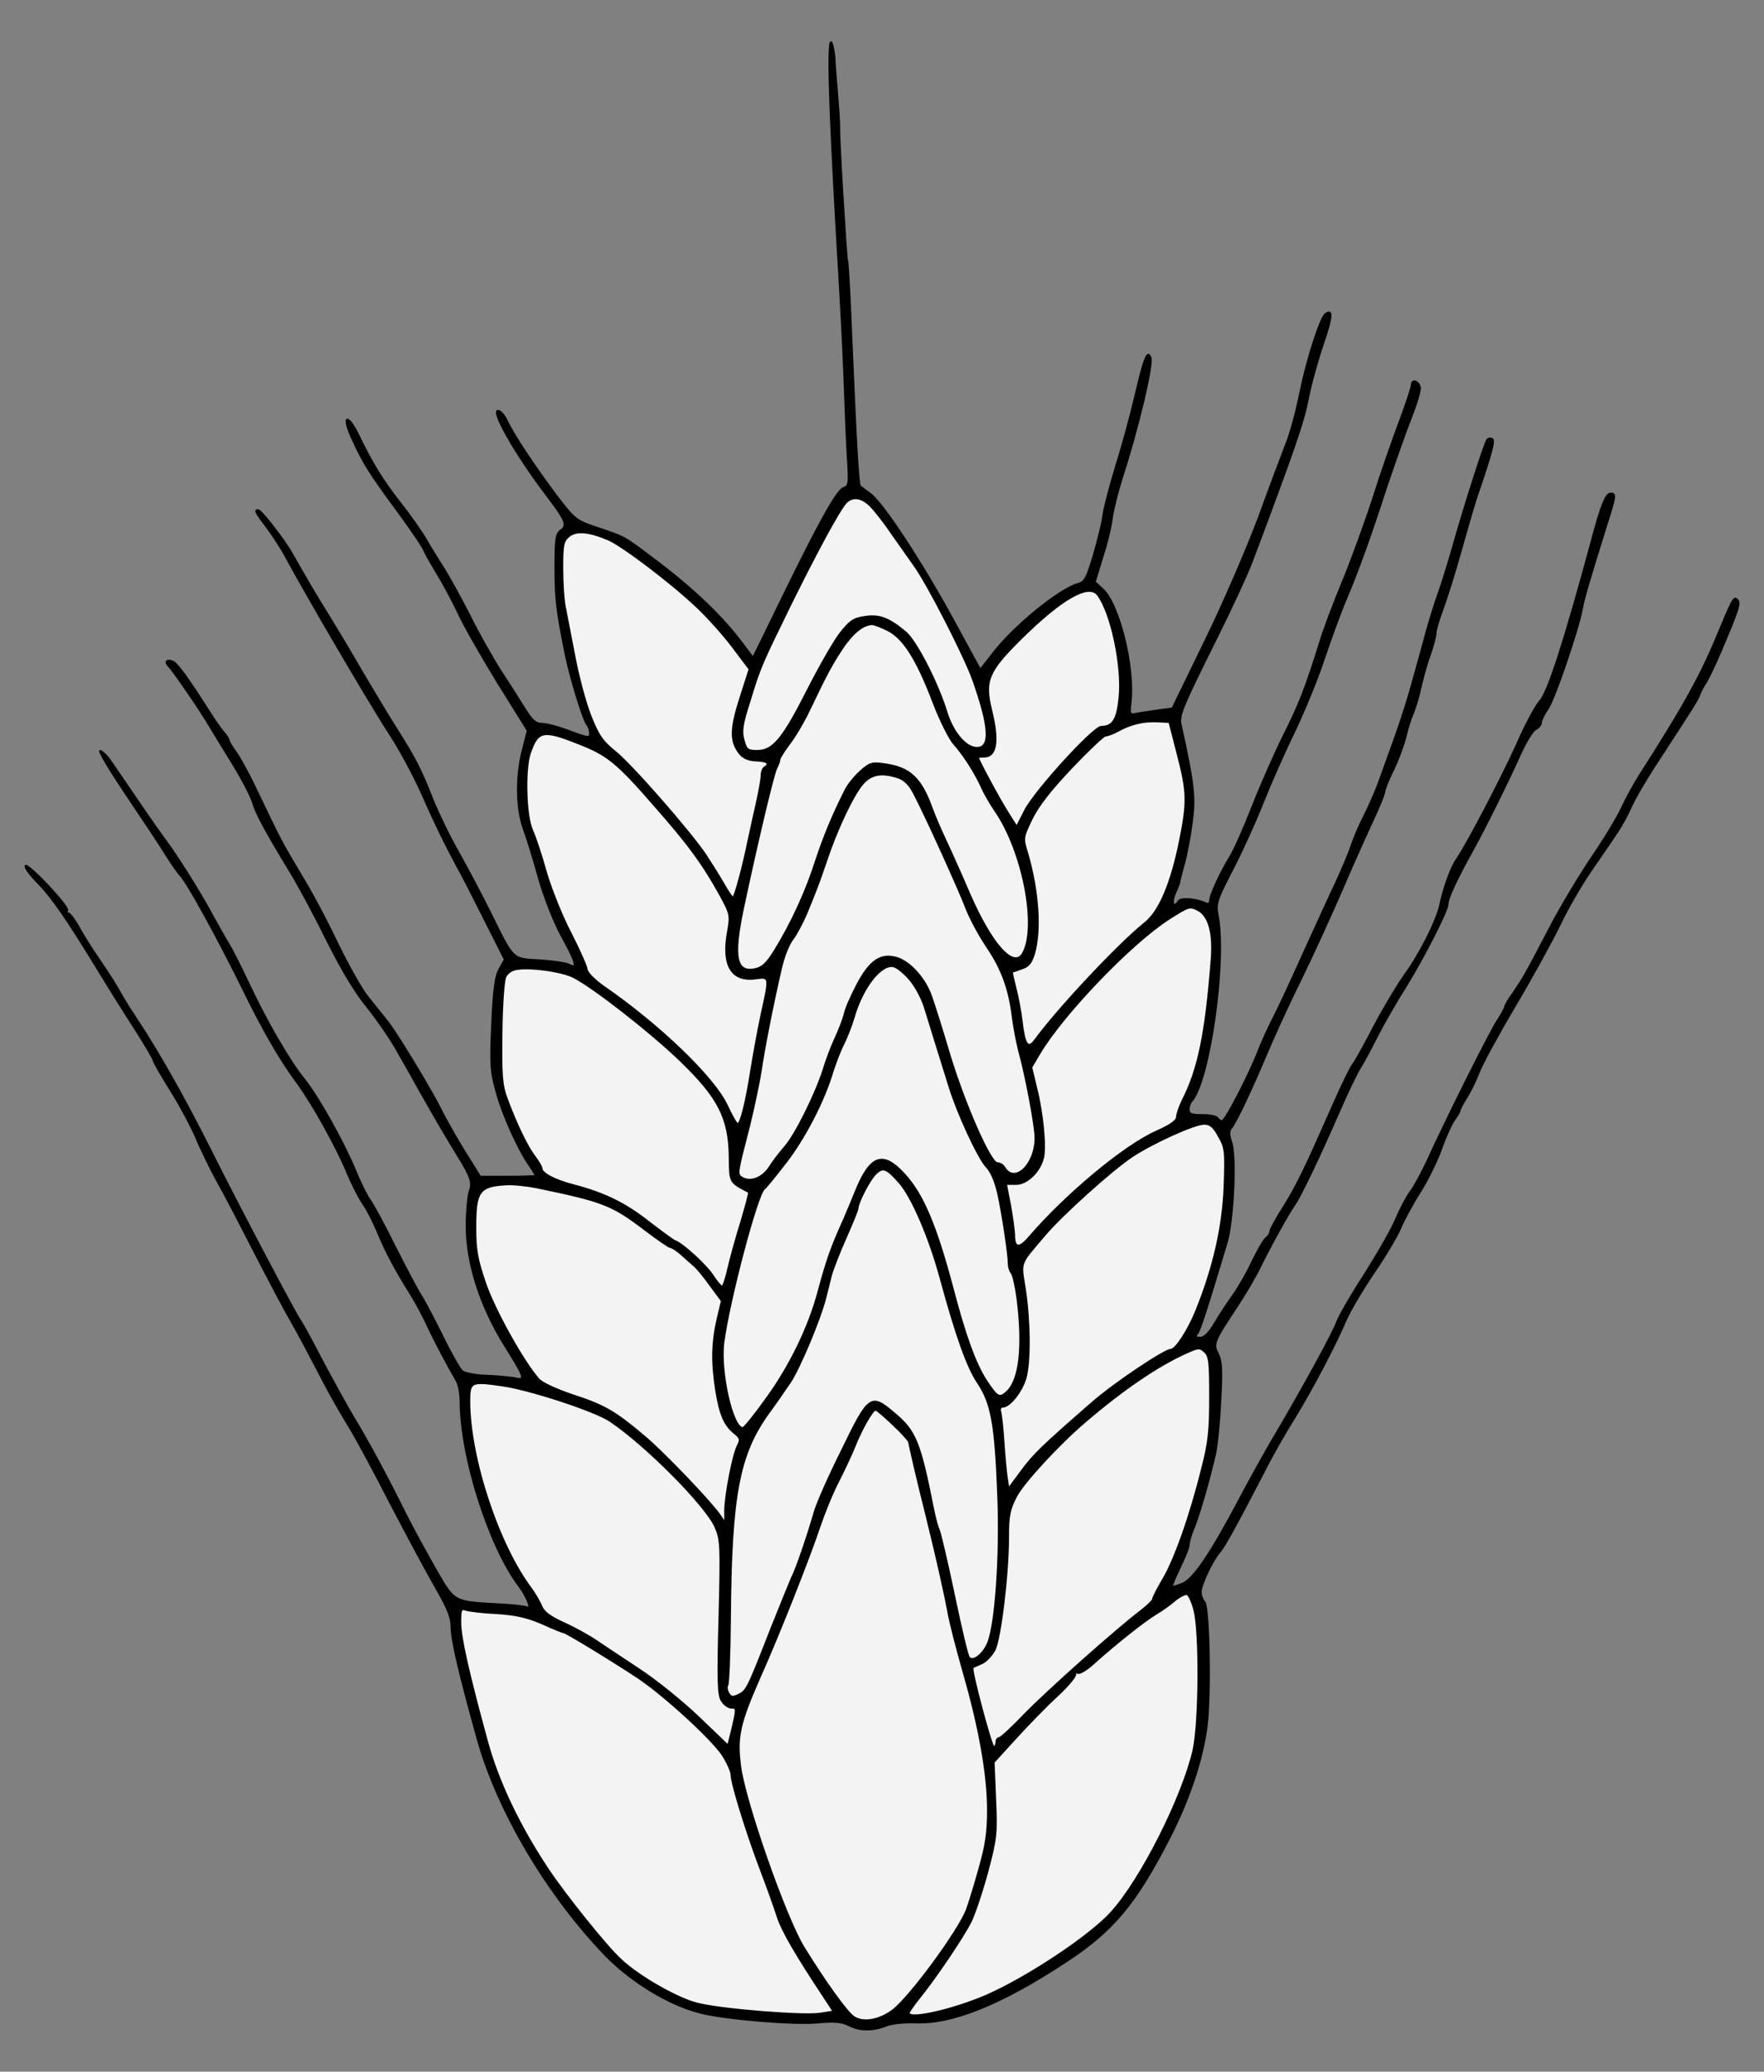 <?xml version="1.0" encoding="UTF-8" standalone="no"?>
<!DOCTYPE svg PUBLIC "-//W3C//DTD SVG 1.1//EN" "http://www.w3.org/Graphics/SVG/1.1/DTD/svg11.dtd">
<svg xmlns="http://www.w3.org/2000/svg" xmlns:dc="http://purl.org/dc/elements/1.1/" version="1.1" xmlns:xl="http://www.w3.org/1999/xlink" viewBox="40.5 72 283.5 333" width="283.5" height="333">
  <rect x="40.5" y="72" width="283.5" height="333" fill="#808080" stroke="none"/>
  <defs>
    <clipPath id="artboard_clip_path">
      <path d="M 40.5 72 L 324 72 L 324 353.769 L 284.746 405 L 40.5 405 Z"/>
    </clipPath>
  </defs>
  <g id="Wheat,_Ear_of_(2)" stroke-dasharray="none" fill="none" stroke="none" stroke-opacity="1" fill-opacity="1">
    <title>Wheat, Ear of (2)</title>
    <g id="Wheat,_Ear_of_(2)_Art" clip-path="url(#artboard_clip_path)">
      <title>Art</title>
      <g id="Group_53">
        <g id="Graphic_72">
          <path d="M 174.648 81.491 C 174.668 80.632 173.227 71.928 174.001 90.843 C 174.243 96.697 174.775 106.711 175.162 113.096 C 175.549 119.482 176.032 128.286 176.178 132.689 C 176.323 137.091 176.565 142.799 176.71 145.363 C 177 149.814 176.952 150.104 176.032 150.443 C 174.823 150.926 171.34 157.409 163.358 173.953 L 161.52 177.678 L 160.165 175.888 C 156.73 171.196 152.086 166.745 145.459 161.763 C 140.718 158.183 140.96 158.328 136.654 156.877 C 133.026 155.667 132.929 155.57 129.882 151.604 C 126.302 146.814 122.964 141.783 121.948 139.558 C 121.561 138.736 120.932 138.01 120.545 138.01 C 119.336 138.01 123.448 145.17 128.334 151.604 C 131.43 155.667 131.72 156.441 130.656 157.215 C 129.833 157.796 129.736 158.57 129.736 163.311 C 129.736 168.39 129.978 170.228 131.43 177.436 C 132.204 181.113 134.284 187.934 134.864 188.515 C 135.106 188.805 135.3 189.385 135.3 189.869 C 135.3 190.643 135.058 190.643 132.107 189.531 C 130.317 188.853 128.334 188.321 127.608 188.321 C 126.64 188.321 126.06 187.837 124.899 185.999 C 124.125 184.741 122.383 181.984 120.98 179.855 C 119.626 177.727 117.352 173.712 115.998 170.954 C 114.595 168.197 112.756 164.859 111.886 163.456 C 111.015 162.101 109.709 160.021 109.031 158.812 C 108.354 157.602 106.516 154.99 104.968 153.006 C 102.017 149.282 100.275 146.427 98.147 141.977 C 96.309 138.252 95.341 138.736 97.083 142.509 C 98.872 146.427 99.84 148.024 104.532 154.361 C 106.613 157.215 108.499 159.973 108.693 160.553 C 108.935 161.134 109.854 162.73 110.725 164.181 C 111.644 165.633 113.192 168.535 114.208 170.664 C 115.175 172.792 118.126 177.872 120.642 181.984 L 125.286 189.434 L 124.512 192.481 C 123.399 196.642 123.448 201.963 124.657 205.253 C 125.189 206.704 126.302 210.284 127.076 213.138 C 127.947 216.137 129.446 220.056 130.704 222.378 C 133.123 226.78 133.365 227.796 132.01 227.07 C 131.526 226.78 129.398 226.49 127.318 226.345 C 122.819 226.103 123.109 226.393 119.481 219.04 C 118.029 216.089 115.659 211.638 114.256 209.123 C 112.805 206.607 110.966 202.786 110.096 200.657 C 108.112 195.578 107.193 193.788 103.855 188.563 C 102.356 186.144 99.743 181.79 98.05 178.888 C 96.357 175.937 94.18 172.357 93.261 170.857 C 91.519 168.1 89.487 164.617 87.601 161.279 C 86.391 159.005 82.473 153.974 81.989 153.974 C 81.36 153.974 81.554 154.361 83.344 156.731 C 84.263 157.941 85.569 159.973 86.246 161.182 C 89.584 167.423 100.13 185.419 103.178 190.063 C 104.726 192.433 107.048 196.739 108.306 199.593 C 110.531 204.624 112.128 207.865 114.111 211.542 C 114.643 212.461 116.53 216.137 118.32 219.717 L 121.609 226.248 L 120.787 227.699 C 120.11 228.86 119.819 230.892 119.577 236.504 C 119.287 243.131 119.336 244.196 120.303 247.63 C 121.319 251.307 123.835 256.919 125.673 259.482 C 126.157 260.208 126.592 260.885 126.592 260.982 C 126.592 261.031 124.609 261.127 122.141 261.127 L 117.691 261.127 L 115.127 257.015 C 113.724 254.742 112.176 251.936 111.595 250.823 C 110.241 247.921 104.436 238.294 102.791 236.214 C 102.065 235.294 100.662 233.553 99.695 232.343 C 98.679 231.134 96.55 227.312 94.857 223.878 C 93.212 220.394 90.794 215.799 89.487 213.67 C 85.376 206.752 85.811 207.526 81.36 198.238 C 80.344 196.11 78.99 193.691 78.361 192.82 C 77.78 191.998 77.248 191.127 77.248 190.933 C 77.248 190.74 76.91 190.208 76.474 189.724 C 76.087 189.289 75.023 187.789 74.201 186.483 C 70.766 181.065 68.976 178.597 68.25 178.307 C 67.234 177.92 66.896 178.404 67.67 179.178 C 68.395 179.904 72.653 186.096 74.152 188.66 C 74.636 189.482 76.329 192.24 77.877 194.755 C 79.425 197.271 80.877 200.077 81.118 200.996 C 81.651 202.786 83.102 205.495 87.214 212.267 C 88.665 214.638 91.326 219.669 93.164 223.394 C 95.293 227.651 97.566 231.521 99.453 233.795 C 101.049 235.778 103.081 238.729 104 240.326 C 104.919 241.922 106.709 245.066 107.967 247.34 C 110.676 252.178 112.418 255.08 113.869 257.451 C 116.191 261.176 116.481 262.095 115.949 263.498 C 115.707 264.223 115.465 266.836 115.465 269.254 C 115.514 275.06 117.642 281.784 121.367 287.879 C 124.947 293.636 125.044 293.926 123.109 293.491 C 122.238 293.346 120.206 293.152 118.562 293.104 C 116.917 293.056 115.224 292.717 114.788 292.378 C 114.401 292.04 112.902 289.427 111.547 286.622 C 110.144 283.767 108.596 280.865 108.112 280.139 C 107.629 279.413 105.79 275.93 104 272.399 C 102.259 268.867 100.421 265.481 99.937 264.852 C 99.501 264.272 98.389 262.095 97.566 260.015 C 95.583 255.322 91.616 248.211 89.342 245.405 C 86.924 242.406 83.247 236.02 80.393 229.925 C 79.087 227.119 77.635 224.313 77.2 223.636 C 76.765 222.958 75.604 220.878 74.588 219.04 C 72.653 215.412 68.734 209.22 67.138 207.139 C 66.606 206.414 64.574 203.56 62.639 200.705 C 60.704 197.851 58.672 194.9 58.14 194.126 C 57.608 193.352 56.882 192.723 56.592 192.675 C 56.253 192.675 58.236 195.965 60.946 199.98 C 63.655 203.995 66.509 208.3 67.234 209.51 C 68.008 210.768 69.024 212.219 69.508 212.751 C 70.718 214.057 75.604 223.007 79.232 230.36 C 82.666 237.423 85.424 242.212 88.133 245.889 C 90.649 249.275 94.567 256.29 96.357 260.643 C 97.131 262.482 98.244 264.659 98.824 265.481 C 99.405 266.255 100.469 268.335 101.195 270.077 C 102.549 273.318 103.904 275.882 106.468 279.994 C 107.29 281.3 108.644 283.816 109.418 285.557 C 110.773 288.363 112.079 290.83 113.869 293.975 C 114.208 294.507 114.498 296.055 114.498 297.409 C 114.546 306.311 119.142 320.63 123.883 326.919 C 125.141 328.564 126.011 330.837 125.237 330.354 C 124.947 330.208 123.061 329.967 120.932 329.87 C 113.337 329.434 113.627 329.628 110.579 324.355 C 109.08 321.743 106.855 317.679 105.645 315.26 C 102.452 308.826 99.646 303.65 97.324 299.828 C 96.212 297.942 93.938 293.83 92.245 290.637 C 90.6 287.444 89.004 284.541 88.762 284.251 C 88.085 283.38 78.941 266.062 74.297 256.773 C 70.427 249.033 65.977 241.1 62.687 236.165 C 61.72 234.714 60.559 232.876 60.123 232.102 C 59.059 230.167 58.478 229.247 56.156 225.813 C 55.044 224.216 53.689 221.991 53.06 220.83 C 52.431 219.717 51.706 218.798 51.512 218.798 C 51.27 218.798 51.174 218.605 51.319 218.363 C 51.706 217.782 45.03 210.719 44.594 211.155 C 44.401 211.348 45.223 212.558 46.481 213.815 C 48.852 216.234 51.174 219.572 56.447 228.231 C 58.188 231.086 60.849 235.343 62.397 237.713 C 63.896 240.084 65.154 242.212 65.154 242.454 C 65.154 242.648 66.364 244.776 67.815 247.098 C 69.315 249.469 71.153 252.903 71.975 254.79 C 72.749 256.677 74.249 259.724 75.265 261.611 C 76.329 263.449 79.038 268.674 81.36 273.221 C 83.682 277.72 86.391 282.848 87.407 284.59 C 88.423 286.331 90.261 289.814 91.568 292.33 C 92.825 294.845 94.906 298.57 96.163 300.602 C 97.421 302.586 100.662 308.584 103.371 313.906 C 106.129 319.179 109.418 325.322 110.725 327.548 C 112.466 330.595 113.047 332.047 113.047 333.546 C 113.047 335.627 114.304 340.996 117.255 351.591 C 120.497 363.201 128.527 376.698 137.864 386.373 C 142.024 390.63 148.168 394.355 153.151 395.565 C 157.166 396.58 168.292 397.5 172.114 397.113 C 174.678 396.871 175.839 397.016 176.903 397.548 C 178.645 398.467 180.773 398.467 182.853 397.645 C 183.724 397.258 185.756 397.064 187.643 397.113 C 193.545 397.355 201.43 394.162 211.734 387.389 C 219.426 382.358 223.006 378.052 228.472 367.41 C 231.617 361.266 233.842 354.638 234.471 349.317 C 235.1 343.947 234.81 330.208 234.084 329.483 C 233.745 329.144 233.503 328.418 233.503 327.886 C 233.503 326.725 235.39 322.759 236.551 321.452 C 237.277 320.63 239.067 317.389 243.662 308.536 C 244.872 306.117 247.097 302.199 248.597 299.828 C 251.403 295.232 254.934 288.557 256.869 284.058 C 257.546 282.558 259.53 279.172 261.32 276.559 C 263.11 273.947 265.045 270.706 265.577 269.4 C 266.157 268.045 267.56 265.433 268.77 263.546 C 269.931 261.708 271.43 258.66 272.108 256.773 C 272.736 254.935 273.704 252.807 274.188 252.081 C 274.72 251.404 275.107 250.678 275.107 250.533 C 275.107 250.339 275.591 249.42 276.219 248.404 C 276.848 247.437 277.719 245.599 278.203 244.341 C 278.638 243.131 281.299 238.245 284.105 233.504 C 286.911 228.764 290.103 222.91 291.264 220.491 C 292.377 218.121 294.602 214.299 296.151 212.025 C 297.699 209.752 299.585 207.043 300.311 205.93 C 301.085 204.817 302.101 202.931 302.633 201.721 C 303.165 200.464 305.052 197.222 306.842 194.513 C 312.647 185.612 313.324 184.548 313.663 183.629 C 313.808 183.145 314.34 182.226 314.775 181.548 C 315.162 180.871 316.227 178.694 317.049 176.711 C 320 169.793 320.242 168.922 319.71 168.39 C 319.129 167.81 318.984 168.148 316.227 174.776 C 313.663 180.92 310.663 186.241 303.891 196.787 C 303.068 198.093 301.81 200.415 301.133 201.866 C 300.456 203.366 298.279 206.946 296.296 209.849 C 294.312 212.799 291.216 217.927 289.475 221.314 C 285.604 228.764 285.363 229.102 283.718 231.569 C 282.944 232.585 282.363 233.65 282.363 233.843 C 282.363 234.037 281.831 235.004 281.202 235.972 C 280.041 237.665 272.736 252.274 269.834 258.708 C 268.963 260.547 267.802 262.724 267.173 263.546 C 266.593 264.32 265.528 266.303 264.851 267.948 C 264.174 269.593 261.852 273.608 259.772 276.898 C 257.643 280.187 255.66 283.622 255.369 284.493 C 254.837 286.089 249.709 295.474 245.114 303.214 C 243.856 305.343 241.437 309.697 239.744 312.89 C 235.1 321.694 232.342 325.758 230.552 326.532 C 229.682 326.87 228.956 327.112 228.859 327.016 C 228.811 326.967 229.343 325.613 230.117 324.016 C 230.891 322.42 231.568 320.775 231.568 320.34 C 231.568 319.904 231.907 318.695 232.342 317.679 C 233.213 315.647 234.955 309.503 235.825 305.633 C 236.116 304.279 236.503 300.457 236.648 297.119 C 236.938 292.185 236.841 290.733 236.261 289.621 C 235.438 287.976 235.535 287.734 239.357 281.929 C 240.615 280.042 242.259 277.236 243.033 275.64 C 244.969 271.722 247.484 267.223 248.548 265.675 C 249.564 264.223 252.612 257.838 255.805 250.484 C 256.966 247.824 258.369 244.873 258.949 243.905 C 259.53 242.986 260.836 240.567 261.803 238.632 C 262.819 236.649 264.851 233.069 266.399 230.65 C 269.205 226.103 273.172 218.411 273.172 217.347 C 273.172 216.379 274.478 213.573 277.332 208.397 C 278.977 205.495 283.041 197.271 284.83 193.255 C 285.701 191.32 286.814 189.482 287.298 189.24 C 287.781 188.998 288.168 188.515 288.168 188.176 C 288.168 187.837 288.652 186.821 289.281 185.902 C 290.394 184.258 294.119 173.276 294.748 169.938 C 295.038 168.245 296.005 165.004 298.618 156.635 C 300.214 151.604 300.262 151.313 299.343 151.313 C 298.569 151.313 297.795 153.248 296.199 159.295 C 291.942 175.018 289.281 183.29 287.975 184.693 C 287.346 185.37 285.653 188.466 284.298 191.611 C 281.783 197.174 276.268 207.72 274.623 210.09 C 273.704 211.397 272.543 214.589 271.962 217.347 C 271.43 219.959 268.624 225.474 266.206 228.764 C 265.045 230.408 262.819 234.133 261.32 236.988 C 259.82 239.89 258.32 242.599 257.982 242.986 C 257.643 243.373 256.192 246.324 254.789 249.517 C 250.338 259.628 249.032 262.385 246.807 265.965 C 245.597 267.852 244.63 269.641 244.63 269.932 C 244.63 270.222 244.34 270.706 243.953 270.996 C 243.566 271.286 242.598 273.028 241.727 274.818 C 240.905 276.608 239.502 279.026 238.631 280.236 C 237.76 281.445 236.454 283.429 235.729 284.686 C 234.81 286.234 234.035 287.009 233.407 287.009 C 232.681 287.009 232.536 286.863 232.923 286.38 C 233.358 285.896 234.568 282.074 237.664 271.77 C 238.728 268.239 239.212 257.789 238.389 255.516 C 238.002 254.403 238.002 253.774 238.389 253.339 C 239.115 252.468 241.34 247.824 244.001 241.535 C 245.162 238.729 247.339 234.037 248.742 231.134 C 251.306 225.958 254.886 218.121 257.788 211.3 C 258.611 209.413 260.11 206.124 261.126 203.898 C 262.142 201.721 263.013 199.641 263.013 199.254 C 263.013 198.916 263.642 197.367 264.416 195.771 C 265.19 194.223 266.06 191.804 266.399 190.498 C 266.689 189.143 267.27 187.402 267.609 186.628 C 267.947 185.806 268.528 183.967 268.818 182.516 C 269.157 181.065 269.785 178.694 270.318 177.291 C 270.801 175.888 271.237 174.292 271.237 173.808 C 271.237 173.276 271.769 171.486 272.398 169.841 C 273.027 168.148 274.333 163.94 275.3 160.505 C 276.268 157.022 277.381 153.248 277.768 152.039 C 280.283 144.734 280.767 142.799 280.331 142.557 C 280.09 142.364 279.703 142.46 279.509 142.654 C 279.122 143.138 275.881 153.2 273.897 160.263 C 273.172 162.779 272.156 166.068 271.624 167.519 C 271.092 168.971 270.269 171.68 269.737 173.566 C 269.253 175.405 268.286 178.888 267.609 181.307 C 266.98 183.677 265.673 187.837 264.706 190.498 C 263.738 193.159 262.577 196.448 262.094 197.754 C 261.61 199.109 260.546 201.528 259.772 203.076 C 258.949 204.672 258.03 206.849 257.691 207.913 C 257.353 208.978 256.24 211.59 255.273 213.719 C 254.257 215.847 251.935 220.975 250.048 225.087 C 248.21 229.199 246.033 233.891 245.21 235.488 C 244.388 237.084 243.275 239.503 242.743 240.906 C 241.195 244.873 237.422 252.178 236.89 252.178 C 236.648 252.178 236.309 251.936 236.164 251.694 C 236.019 251.404 234.906 251.21 233.697 251.21 C 231.955 251.21 231.568 251.065 231.568 250.339 C 231.568 249.856 231.762 249.275 232.004 249.033 C 234.906 245.84 237.664 226.296 236.212 219.04 C 235.874 217.298 236.067 216.621 238.583 211.784 C 240.083 208.881 242.259 204.092 243.42 201.141 C 244.582 198.238 246.807 193.11 248.452 189.772 C 250.048 186.434 252.273 181.065 253.338 177.775 C 254.45 174.486 255.998 170.228 256.821 168.342 C 258.756 163.746 260.642 158.57 263.303 150.346 C 264.561 146.621 266.302 141.638 267.222 139.316 C 268.141 136.994 268.818 134.72 268.721 134.285 C 268.528 133.221 267.367 132.882 267.367 133.85 C 267.367 134.285 266.496 136.897 265.48 139.606 C 264.464 142.315 262.481 147.927 261.175 152.087 C 259.82 156.248 257.595 162.343 256.24 165.584 C 254.886 168.874 253.192 173.276 252.564 175.453 C 250.338 182.564 249.371 185.08 246.807 190.208 C 245.404 193.014 243.13 198.19 241.776 201.625 C 240.421 205.108 238.825 208.687 238.244 209.607 C 236.745 212.025 234.955 215.847 234.955 216.718 C 234.955 217.25 234.713 217.347 234.132 217.105 C 232.584 216.428 230.262 216.283 229.923 216.815 C 229.101 218.072 228.714 217.202 229.343 215.654 C 229.778 214.686 230.069 213.912 230.069 213.815 C 230.02 213.767 230.359 212.509 230.746 211.058 C 231.181 209.607 231.762 206.559 232.052 204.285 C 232.633 200.173 232.391 198.045 230.262 188.418 C 229.923 187.015 230.649 185.37 235.971 174.679 C 238.341 169.938 240.905 164.375 241.679 162.343 C 248.452 144.347 250.048 139.703 250.725 136.075 C 251.161 133.801 252.273 129.834 253.144 127.27 C 254.644 122.917 254.74 121.61 253.531 122.433 C 252.709 123.013 250.532 129.786 249.467 135.011 C 248.935 137.768 247.968 141.348 247.339 142.993 C 246.71 144.637 244.63 150.104 242.792 155.183 C 240.905 160.215 237.035 169.213 234.132 175.114 L 228.908 185.854 L 226.731 186.144 C 225.521 186.338 223.973 186.531 223.296 186.676 C 222.038 186.918 221.99 186.87 222.232 184.838 C 222.861 179.178 220.345 169.019 217.684 166.649 L 216.475 165.536 L 217.684 161.569 C 218.41 159.392 219.087 156.49 219.232 155.183 C 219.426 153.829 220.152 150.926 220.877 148.653 C 223.344 141.106 225.86 130.56 225.425 129.496 C 224.941 128.141 224.409 129.399 223.102 134.962 C 222.377 138.107 220.974 143.38 219.91 146.718 C 218.894 150.056 217.926 153.732 217.781 154.942 C 217.636 156.151 216.91 159.005 216.233 161.327 C 215.169 164.859 214.83 165.536 213.814 165.826 C 210.912 166.552 203.51 172.55 200.124 176.953 L 198.044 179.613 L 193.641 171.535 C 188.659 162.391 182.466 152.958 180.435 151.41 C 179.709 150.878 178.935 150.297 178.742 150.152 C 178.451 149.862 178.064 143.428 177.145 121.32 C 176.952 117.353 176.758 113.967 176.661 113.822 C 176.516 113.58 175.307 93.939 175.404 92.536 C 175.452 90.795 174.628 82.35 174.648 81.491 Z" fill="black"/>
          <path d="M 174.648 81.491 C 174.668 80.632 173.227 71.928 174.001 90.843 C 174.243 96.697 174.775 106.711 175.162 113.096 C 175.549 119.482 176.032 128.286 176.178 132.689 C 176.323 137.091 176.565 142.799 176.71 145.363 C 177 149.814 176.952 150.104 176.032 150.443 C 174.823 150.926 171.34 157.409 163.358 173.953 L 161.52 177.678 L 160.165 175.888 C 156.73 171.196 152.086 166.745 145.459 161.763 C 140.718 158.183 140.96 158.328 136.654 156.877 C 133.026 155.667 132.929 155.57 129.882 151.604 C 126.302 146.814 122.964 141.783 121.948 139.558 C 121.561 138.736 120.932 138.01 120.545 138.01 C 119.336 138.01 123.448 145.17 128.334 151.604 C 131.43 155.667 131.72 156.441 130.656 157.215 C 129.833 157.796 129.736 158.57 129.736 163.311 C 129.736 168.39 129.978 170.228 131.43 177.436 C 132.204 181.113 134.284 187.934 134.864 188.515 C 135.106 188.805 135.3 189.385 135.3 189.869 C 135.3 190.643 135.058 190.643 132.107 189.531 C 130.317 188.853 128.334 188.321 127.608 188.321 C 126.64 188.321 126.06 187.837 124.899 185.999 C 124.125 184.741 122.383 181.984 120.98 179.855 C 119.626 177.727 117.352 173.712 115.998 170.954 C 114.595 168.197 112.756 164.859 111.886 163.456 C 111.015 162.101 109.709 160.021 109.031 158.812 C 108.354 157.602 106.516 154.99 104.968 153.006 C 102.017 149.282 100.275 146.427 98.147 141.977 C 96.309 138.252 95.341 138.736 97.083 142.509 C 98.872 146.427 99.84 148.024 104.532 154.361 C 106.613 157.215 108.499 159.973 108.693 160.553 C 108.935 161.134 109.854 162.73 110.725 164.181 C 111.644 165.633 113.192 168.535 114.208 170.664 C 115.175 172.792 118.126 177.872 120.642 181.984 L 125.286 189.434 L 124.512 192.481 C 123.399 196.642 123.448 201.963 124.657 205.253 C 125.189 206.704 126.302 210.284 127.076 213.138 C 127.947 216.137 129.446 220.056 130.704 222.378 C 133.123 226.78 133.365 227.796 132.01 227.07 C 131.526 226.78 129.398 226.49 127.318 226.345 C 122.819 226.103 123.109 226.393 119.481 219.04 C 118.029 216.089 115.659 211.638 114.256 209.123 C 112.805 206.607 110.966 202.786 110.096 200.657 C 108.112 195.578 107.193 193.788 103.855 188.563 C 102.356 186.144 99.743 181.79 98.05 178.888 C 96.357 175.937 94.18 172.357 93.261 170.857 C 91.519 168.1 89.487 164.617 87.601 161.279 C 86.391 159.005 82.473 153.974 81.989 153.974 C 81.36 153.974 81.554 154.361 83.344 156.731 C 84.263 157.941 85.569 159.973 86.246 161.182 C 89.584 167.423 100.13 185.419 103.178 190.063 C 104.726 192.433 107.048 196.739 108.306 199.593 C 110.531 204.624 112.128 207.865 114.111 211.542 C 114.643 212.461 116.53 216.137 118.32 219.717 L 121.609 226.248 L 120.787 227.699 C 120.11 228.86 119.819 230.892 119.577 236.504 C 119.287 243.131 119.336 244.196 120.303 247.63 C 121.319 251.307 123.835 256.919 125.673 259.482 C 126.157 260.208 126.592 260.885 126.592 260.982 C 126.592 261.031 124.609 261.127 122.141 261.127 L 117.691 261.127 L 115.127 257.015 C 113.724 254.742 112.176 251.936 111.595 250.823 C 110.241 247.921 104.436 238.294 102.791 236.214 C 102.065 235.294 100.662 233.553 99.695 232.343 C 98.679 231.134 96.55 227.312 94.857 223.878 C 93.212 220.394 90.794 215.799 89.487 213.67 C 85.376 206.752 85.811 207.526 81.36 198.238 C 80.344 196.11 78.99 193.691 78.361 192.82 C 77.78 191.998 77.248 191.127 77.248 190.933 C 77.248 190.74 76.91 190.208 76.474 189.724 C 76.087 189.289 75.023 187.789 74.201 186.483 C 70.766 181.065 68.976 178.597 68.25 178.307 C 67.234 177.92 66.896 178.404 67.67 179.178 C 68.395 179.904 72.653 186.096 74.152 188.66 C 74.636 189.482 76.329 192.24 77.877 194.755 C 79.425 197.271 80.877 200.077 81.118 200.996 C 81.651 202.786 83.102 205.495 87.214 212.267 C 88.665 214.638 91.326 219.669 93.164 223.394 C 95.293 227.651 97.566 231.521 99.453 233.795 C 101.049 235.778 103.081 238.729 104 240.326 C 104.919 241.922 106.709 245.066 107.967 247.34 C 110.676 252.178 112.418 255.08 113.869 257.451 C 116.191 261.176 116.481 262.095 115.949 263.498 C 115.707 264.223 115.465 266.836 115.465 269.254 C 115.514 275.06 117.642 281.784 121.367 287.879 C 124.947 293.636 125.044 293.926 123.109 293.491 C 122.238 293.346 120.206 293.152 118.562 293.104 C 116.917 293.056 115.224 292.717 114.788 292.378 C 114.401 292.04 112.902 289.427 111.547 286.622 C 110.144 283.767 108.596 280.865 108.112 280.139 C 107.629 279.413 105.79 275.93 104 272.399 C 102.259 268.867 100.421 265.481 99.937 264.852 C 99.501 264.272 98.389 262.095 97.566 260.015 C 95.583 255.322 91.616 248.211 89.342 245.405 C 86.924 242.406 83.247 236.02 80.393 229.925 C 79.087 227.119 77.635 224.313 77.2 223.636 C 76.765 222.958 75.604 220.878 74.588 219.04 C 72.653 215.412 68.734 209.22 67.138 207.139 C 66.606 206.414 64.574 203.56 62.639 200.705 C 60.704 197.851 58.672 194.9 58.14 194.126 C 57.608 193.352 56.882 192.723 56.592 192.675 C 56.253 192.675 58.236 195.965 60.946 199.98 C 63.655 203.995 66.509 208.3 67.234 209.51 C 68.008 210.768 69.024 212.219 69.508 212.751 C 70.718 214.057 75.604 223.007 79.232 230.36 C 82.666 237.423 85.424 242.212 88.133 245.889 C 90.649 249.275 94.567 256.29 96.357 260.643 C 97.131 262.482 98.244 264.659 98.824 265.481 C 99.405 266.255 100.469 268.335 101.195 270.077 C 102.549 273.318 103.904 275.882 106.468 279.994 C 107.29 281.3 108.644 283.816 109.418 285.557 C 110.773 288.363 112.079 290.83 113.869 293.975 C 114.208 294.507 114.498 296.055 114.498 297.409 C 114.546 306.311 119.142 320.63 123.883 326.919 C 125.141 328.564 126.011 330.837 125.237 330.354 C 124.947 330.208 123.061 329.967 120.932 329.87 C 113.337 329.434 113.627 329.628 110.579 324.355 C 109.08 321.743 106.855 317.679 105.645 315.26 C 102.452 308.826 99.646 303.65 97.324 299.828 C 96.212 297.942 93.938 293.83 92.245 290.637 C 90.6 287.444 89.004 284.541 88.762 284.251 C 88.085 283.38 78.941 266.062 74.297 256.773 C 70.427 249.033 65.977 241.1 62.687 236.165 C 61.72 234.714 60.559 232.876 60.123 232.102 C 59.059 230.167 58.478 229.247 56.156 225.813 C 55.044 224.216 53.689 221.991 53.06 220.83 C 52.431 219.717 51.706 218.798 51.512 218.798 C 51.27 218.798 51.174 218.605 51.319 218.363 C 51.706 217.782 45.03 210.719 44.594 211.155 C 44.401 211.348 45.223 212.558 46.481 213.815 C 48.852 216.234 51.174 219.572 56.447 228.231 C 58.188 231.086 60.849 235.343 62.397 237.713 C 63.896 240.084 65.154 242.212 65.154 242.454 C 65.154 242.648 66.364 244.776 67.815 247.098 C 69.315 249.469 71.153 252.903 71.975 254.79 C 72.749 256.677 74.249 259.724 75.265 261.611 C 76.329 263.449 79.038 268.674 81.36 273.221 C 83.682 277.72 86.391 282.848 87.407 284.59 C 88.423 286.331 90.261 289.814 91.568 292.33 C 92.825 294.845 94.906 298.57 96.163 300.602 C 97.421 302.586 100.662 308.584 103.371 313.906 C 106.129 319.179 109.418 325.322 110.725 327.548 C 112.466 330.595 113.047 332.047 113.047 333.546 C 113.047 335.627 114.304 340.996 117.255 351.591 C 120.497 363.201 128.527 376.698 137.864 386.373 C 142.024 390.63 148.168 394.355 153.151 395.565 C 157.166 396.58 168.292 397.5 172.114 397.113 C 174.678 396.871 175.839 397.016 176.903 397.548 C 178.645 398.467 180.773 398.467 182.853 397.645 C 183.724 397.258 185.756 397.064 187.643 397.113 C 193.545 397.355 201.43 394.162 211.734 387.389 C 219.426 382.358 223.006 378.052 228.472 367.41 C 231.617 361.266 233.842 354.638 234.471 349.317 C 235.1 343.947 234.81 330.208 234.084 329.483 C 233.745 329.144 233.503 328.418 233.503 327.886 C 233.503 326.725 235.39 322.759 236.551 321.452 C 237.277 320.63 239.067 317.389 243.662 308.536 C 244.872 306.117 247.097 302.199 248.597 299.828 C 251.403 295.232 254.934 288.557 256.869 284.058 C 257.546 282.558 259.53 279.172 261.32 276.559 C 263.11 273.947 265.045 270.706 265.577 269.4 C 266.157 268.045 267.56 265.433 268.77 263.546 C 269.931 261.708 271.43 258.66 272.108 256.773 C 272.736 254.935 273.704 252.807 274.188 252.081 C 274.72 251.404 275.107 250.678 275.107 250.533 C 275.107 250.339 275.591 249.42 276.219 248.404 C 276.848 247.437 277.719 245.599 278.203 244.341 C 278.638 243.131 281.299 238.245 284.105 233.504 C 286.911 228.764 290.103 222.91 291.264 220.491 C 292.377 218.121 294.602 214.299 296.151 212.025 C 297.699 209.752 299.585 207.043 300.311 205.93 C 301.085 204.817 302.101 202.931 302.633 201.721 C 303.165 200.464 305.052 197.222 306.842 194.513 C 312.647 185.612 313.324 184.548 313.663 183.629 C 313.808 183.145 314.34 182.226 314.775 181.548 C 315.162 180.871 316.227 178.694 317.049 176.711 C 320 169.793 320.242 168.922 319.71 168.39 C 319.129 167.81 318.984 168.148 316.227 174.776 C 313.663 180.92 310.663 186.241 303.891 196.787 C 303.068 198.093 301.81 200.415 301.133 201.866 C 300.456 203.366 298.279 206.946 296.296 209.849 C 294.312 212.799 291.216 217.927 289.475 221.314 C 285.604 228.764 285.363 229.102 283.718 231.569 C 282.944 232.585 282.363 233.65 282.363 233.843 C 282.363 234.037 281.831 235.004 281.202 235.972 C 280.041 237.665 272.736 252.274 269.834 258.708 C 268.963 260.547 267.802 262.724 267.173 263.546 C 266.593 264.32 265.528 266.303 264.851 267.948 C 264.174 269.593 261.852 273.608 259.772 276.898 C 257.643 280.187 255.66 283.622 255.369 284.493 C 254.837 286.089 249.709 295.474 245.114 303.214 C 243.856 305.343 241.437 309.697 239.744 312.89 C 235.1 321.694 232.342 325.758 230.552 326.532 C 229.682 326.87 228.956 327.112 228.859 327.016 C 228.811 326.967 229.343 325.613 230.117 324.016 C 230.891 322.42 231.568 320.775 231.568 320.34 C 231.568 319.904 231.907 318.695 232.342 317.679 C 233.213 315.647 234.955 309.503 235.825 305.633 C 236.116 304.279 236.503 300.457 236.648 297.119 C 236.938 292.185 236.841 290.733 236.261 289.621 C 235.438 287.976 235.535 287.734 239.357 281.929 C 240.615 280.042 242.259 277.236 243.033 275.64 C 244.969 271.722 247.484 267.223 248.548 265.675 C 249.564 264.223 252.612 257.838 255.805 250.484 C 256.966 247.824 258.369 244.873 258.949 243.905 C 259.53 242.986 260.836 240.567 261.803 238.632 C 262.819 236.649 264.851 233.069 266.399 230.65 C 269.205 226.103 273.172 218.411 273.172 217.347 C 273.172 216.379 274.478 213.573 277.332 208.397 C 278.977 205.495 283.041 197.271 284.83 193.255 C 285.701 191.32 286.814 189.482 287.298 189.24 C 287.781 188.998 288.168 188.515 288.168 188.176 C 288.168 187.837 288.652 186.821 289.281 185.902 C 290.394 184.258 294.119 173.276 294.748 169.938 C 295.038 168.245 296.005 165.004 298.618 156.635 C 300.214 151.604 300.262 151.313 299.343 151.313 C 298.569 151.313 297.795 153.248 296.199 159.295 C 291.942 175.018 289.281 183.29 287.975 184.693 C 287.346 185.37 285.653 188.466 284.298 191.611 C 281.783 197.174 276.268 207.72 274.623 210.09 C 273.704 211.397 272.543 214.589 271.962 217.347 C 271.43 219.959 268.624 225.474 266.206 228.764 C 265.045 230.408 262.819 234.133 261.32 236.988 C 259.82 239.89 258.32 242.599 257.982 242.986 C 257.643 243.373 256.192 246.324 254.789 249.517 C 250.338 259.628 249.032 262.385 246.807 265.965 C 245.597 267.852 244.63 269.641 244.63 269.932 C 244.63 270.222 244.34 270.706 243.953 270.996 C 243.566 271.286 242.598 273.028 241.727 274.818 C 240.905 276.608 239.502 279.026 238.631 280.236 C 237.76 281.445 236.454 283.429 235.729 284.686 C 234.81 286.234 234.035 287.009 233.407 287.009 C 232.681 287.009 232.536 286.863 232.923 286.38 C 233.358 285.896 234.568 282.074 237.664 271.77 C 238.728 268.239 239.212 257.789 238.389 255.516 C 238.002 254.403 238.002 253.774 238.389 253.339 C 239.115 252.468 241.34 247.824 244.001 241.535 C 245.162 238.729 247.339 234.037 248.742 231.134 C 251.306 225.958 254.886 218.121 257.788 211.3 C 258.611 209.413 260.11 206.124 261.126 203.898 C 262.142 201.721 263.013 199.641 263.013 199.254 C 263.013 198.916 263.642 197.367 264.416 195.771 C 265.19 194.223 266.06 191.804 266.399 190.498 C 266.689 189.143 267.27 187.402 267.609 186.628 C 267.947 185.806 268.528 183.967 268.818 182.516 C 269.157 181.065 269.785 178.694 270.318 177.291 C 270.801 175.888 271.237 174.292 271.237 173.808 C 271.237 173.276 271.769 171.486 272.398 169.841 C 273.027 168.148 274.333 163.94 275.3 160.505 C 276.268 157.022 277.381 153.248 277.768 152.039 C 280.283 144.734 280.767 142.799 280.331 142.557 C 280.09 142.364 279.703 142.46 279.509 142.654 C 279.122 143.138 275.881 153.2 273.897 160.263 C 273.172 162.779 272.156 166.068 271.624 167.519 C 271.092 168.971 270.269 171.68 269.737 173.566 C 269.253 175.405 268.286 178.888 267.609 181.307 C 266.98 183.677 265.673 187.837 264.706 190.498 C 263.738 193.159 262.577 196.448 262.094 197.754 C 261.61 199.109 260.546 201.528 259.772 203.076 C 258.949 204.672 258.03 206.849 257.691 207.913 C 257.353 208.978 256.24 211.59 255.273 213.719 C 254.257 215.847 251.935 220.975 250.048 225.087 C 248.21 229.199 246.033 233.891 245.21 235.488 C 244.388 237.084 243.275 239.503 242.743 240.906 C 241.195 244.873 237.422 252.178 236.89 252.178 C 236.648 252.178 236.309 251.936 236.164 251.694 C 236.019 251.404 234.906 251.21 233.697 251.21 C 231.955 251.21 231.568 251.065 231.568 250.339 C 231.568 249.856 231.762 249.275 232.004 249.033 C 234.906 245.84 237.664 226.296 236.212 219.04 C 235.874 217.298 236.067 216.621 238.583 211.784 C 240.083 208.881 242.259 204.092 243.42 201.141 C 244.582 198.238 246.807 193.11 248.452 189.772 C 250.048 186.434 252.273 181.065 253.338 177.775 C 254.45 174.486 255.998 170.228 256.821 168.342 C 258.756 163.746 260.642 158.57 263.303 150.346 C 264.561 146.621 266.302 141.638 267.222 139.316 C 268.141 136.994 268.818 134.72 268.721 134.285 C 268.528 133.221 267.367 132.882 267.367 133.85 C 267.367 134.285 266.496 136.897 265.48 139.606 C 264.464 142.315 262.481 147.927 261.175 152.087 C 259.82 156.248 257.595 162.343 256.24 165.584 C 254.886 168.874 253.192 173.276 252.564 175.453 C 250.338 182.564 249.371 185.08 246.807 190.208 C 245.404 193.014 243.13 198.19 241.776 201.625 C 240.421 205.108 238.825 208.687 238.244 209.607 C 236.745 212.025 234.955 215.847 234.955 216.718 C 234.955 217.25 234.713 217.347 234.132 217.105 C 232.584 216.428 230.262 216.283 229.923 216.815 C 229.101 218.072 228.714 217.202 229.343 215.654 C 229.778 214.686 230.069 213.912 230.069 213.815 C 230.02 213.767 230.359 212.509 230.746 211.058 C 231.181 209.607 231.762 206.559 232.052 204.285 C 232.633 200.173 232.391 198.045 230.262 188.418 C 229.923 187.015 230.649 185.37 235.971 174.679 C 238.341 169.938 240.905 164.375 241.679 162.343 C 248.452 144.347 250.048 139.703 250.725 136.075 C 251.161 133.801 252.273 129.834 253.144 127.27 C 254.644 122.917 254.74 121.61 253.531 122.433 C 252.709 123.013 250.532 129.786 249.467 135.011 C 248.935 137.768 247.968 141.348 247.339 142.993 C 246.71 144.637 244.63 150.104 242.792 155.183 C 240.905 160.215 237.035 169.213 234.132 175.114 L 228.908 185.854 L 226.731 186.144 C 225.521 186.338 223.973 186.531 223.296 186.676 C 222.038 186.918 221.99 186.87 222.232 184.838 C 222.861 179.178 220.345 169.019 217.684 166.649 L 216.475 165.536 L 217.684 161.569 C 218.41 159.392 219.087 156.49 219.232 155.183 C 219.426 153.829 220.152 150.926 220.877 148.653 C 223.344 141.106 225.86 130.56 225.425 129.496 C 224.941 128.141 224.409 129.399 223.102 134.962 C 222.377 138.107 220.974 143.38 219.91 146.718 C 218.894 150.056 217.926 153.732 217.781 154.942 C 217.636 156.151 216.91 159.005 216.233 161.327 C 215.169 164.859 214.83 165.536 213.814 165.826 C 210.912 166.552 203.51 172.55 200.124 176.953 L 198.044 179.613 L 193.641 171.535 C 188.659 162.391 182.466 152.958 180.435 151.41 C 179.709 150.878 178.935 150.297 178.742 150.152 C 178.451 149.862 178.064 143.428 177.145 121.32 C 176.952 117.353 176.758 113.967 176.661 113.822 C 176.516 113.58 175.307 93.939 175.404 92.536 C 175.452 90.795 174.628 82.35 174.648 81.491 Z" stroke="black" stroke-linecap="round" stroke-linejoin="round" stroke-width=".25"/>
        </g>
        <g id="Graphic_71">
          <path d="M 180.435 153.394 C 181.16 154.119 182.66 156.054 183.773 157.699 C 184.934 159.344 186.53 161.617 187.352 162.779 C 189.578 165.826 195.48 177.388 196.883 181.307 C 199.543 188.853 199.737 192.191 197.511 192.191 C 195.722 192.191 193.69 189.772 192.674 186.58 C 191.271 181.887 187.739 175.018 186.046 173.615 C 183.386 171.389 181.838 170.761 179.467 171.148 C 177.677 171.389 177.097 171.825 175.549 173.76 C 174.581 175.018 172.259 179.033 170.372 182.758 C 166.357 190.692 164.761 192.675 162.245 192.675 C 160.649 192.675 160.455 192.53 160.02 190.933 C 159.633 189.531 159.778 188.418 161.036 184.548 C 162.632 179.275 162.874 178.743 167.663 168.971 C 171.63 160.94 175.355 154.022 176.419 152.861 C 177.484 151.7 178.983 151.894 180.435 153.394 Z" fill="#f3f3f3"/>
          <path d="M 180.435 153.394 C 181.16 154.119 182.66 156.054 183.773 157.699 C 184.934 159.344 186.53 161.617 187.352 162.779 C 189.578 165.826 195.48 177.388 196.883 181.307 C 199.543 188.853 199.737 192.191 197.511 192.191 C 195.722 192.191 193.69 189.772 192.674 186.58 C 191.271 181.887 187.739 175.018 186.046 173.615 C 183.386 171.389 181.838 170.761 179.467 171.148 C 177.677 171.389 177.097 171.825 175.549 173.76 C 174.581 175.018 172.259 179.033 170.372 182.758 C 166.357 190.692 164.761 192.675 162.245 192.675 C 160.649 192.675 160.455 192.53 160.02 190.933 C 159.633 189.531 159.778 188.418 161.036 184.548 C 162.632 179.275 162.874 178.743 167.663 168.971 C 171.63 160.94 175.355 154.022 176.419 152.861 C 177.484 151.7 178.983 151.894 180.435 153.394 Z" stroke="black" stroke-linecap="round" stroke-linejoin="round" stroke-width=".25"/>
        </g>
        <g id="Graphic_70">
          <path d="M 138.202 158.715 C 140.428 159.634 148.216 165.536 152.328 169.406 C 154.166 171.099 156.827 174.099 158.278 176.034 L 160.939 179.565 L 159.439 184.258 C 157.843 189.24 157.843 191.224 159.391 193.159 C 159.972 193.884 160.842 194.223 162.052 194.271 C 163.793 194.32 164.325 194.755 163.358 195.336 C 163.116 195.481 162.874 196.061 162.874 196.642 C 162.874 197.174 162.536 199.061 162.149 200.851 C 161.761 202.592 161.084 205.543 160.697 207.43 C 159.923 211.203 158.665 215.944 158.327 216.234 C 158.23 216.379 157.553 215.412 156.827 214.106 C 156.101 212.848 154.795 210.768 153.973 209.51 C 151.457 205.737 142.024 194.949 139.363 192.82 C 137.283 191.127 136.654 190.208 135.396 187.015 C 134.574 184.935 133.461 180.726 132.881 177.678 C 132.3 174.631 131.623 171.148 131.381 169.938 C 131.091 168.777 130.897 165.826 130.897 163.407 C 130.897 159.537 130.994 159.005 131.962 158.183 C 133.123 157.264 135.106 157.409 138.202 158.715 Z" fill="#f3f3f3"/>
          <path d="M 138.202 158.715 C 140.428 159.634 148.216 165.536 152.328 169.406 C 154.166 171.099 156.827 174.099 158.278 176.034 L 160.939 179.565 L 159.439 184.258 C 157.843 189.24 157.843 191.224 159.391 193.159 C 159.972 193.884 160.842 194.223 162.052 194.271 C 163.793 194.32 164.325 194.755 163.358 195.336 C 163.116 195.481 162.874 196.061 162.874 196.642 C 162.874 197.174 162.536 199.061 162.149 200.851 C 161.761 202.592 161.084 205.543 160.697 207.43 C 159.923 211.203 158.665 215.944 158.327 216.234 C 158.23 216.379 157.553 215.412 156.827 214.106 C 156.101 212.848 154.795 210.768 153.973 209.51 C 151.457 205.737 142.024 194.949 139.363 192.82 C 137.283 191.127 136.654 190.208 135.396 187.015 C 134.574 184.935 133.461 180.726 132.881 177.678 C 132.3 174.631 131.623 171.148 131.381 169.938 C 131.091 168.777 130.897 165.826 130.897 163.407 C 130.897 159.537 130.994 159.005 131.962 158.183 C 133.123 157.264 135.106 157.409 138.202 158.715 Z" stroke="black" stroke-linecap="round" stroke-linejoin="round" stroke-width=".25"/>
        </g>
        <g id="Graphic_69">
          <path d="M 216.91 167.616 C 219.087 170.47 220.926 179.178 220.393 184.161 C 220.055 187.644 219.329 188.805 217.491 188.805 C 216.233 188.805 206.896 199.061 205.252 202.205 L 203.897 204.866 L 202.494 202.64 C 201.188 200.609 197.705 194.126 197.705 193.788 C 197.705 193.691 198.14 193.643 198.673 193.643 C 200.656 193.643 201.043 191.079 199.834 186.193 C 198.673 181.452 199.253 179.952 204.478 174.776 C 211.057 168.245 215.459 165.729 216.91 167.616 Z" fill="#f3f3f3"/>
          <path d="M 216.91 167.616 C 219.087 170.47 220.926 179.178 220.393 184.161 C 220.055 187.644 219.329 188.805 217.491 188.805 C 216.233 188.805 206.896 199.061 205.252 202.205 L 203.897 204.866 L 202.494 202.64 C 201.188 200.609 197.705 194.126 197.705 193.788 C 197.705 193.691 198.14 193.643 198.673 193.643 C 200.656 193.643 201.043 191.079 199.834 186.193 C 198.673 181.452 199.253 179.952 204.478 174.776 C 211.057 168.245 215.459 165.729 216.91 167.616 Z" stroke="black" stroke-linecap="round" stroke-linejoin="round" stroke-width=".25"/>
        </g>
        <g id="Graphic_68">
          <path d="M 183.192 173.325 C 185.708 174.582 187.836 177.969 190.449 184.79 C 191.561 187.741 193.109 190.837 193.835 191.611 C 195.383 193.352 197.124 196.061 198.286 198.577 C 198.721 199.593 199.737 201.334 200.511 202.447 C 204.865 208.833 207.235 220.878 204.913 225.184 C 203.462 227.844 199.882 223.878 196.302 215.654 C 195.044 212.703 193.351 208.929 192.529 207.188 C 191.706 205.446 190.69 203.076 190.255 201.866 C 188.513 197.029 186.675 195.336 182.563 194.804 C 180.677 194.513 180.241 194.658 178.79 195.965 C 177.871 196.787 176.758 198.141 176.323 199.061 C 174.291 203.076 172.888 206.511 171.533 210.623 C 169.985 215.46 167.663 220.443 165.051 224.7 C 163.793 226.78 163.019 227.506 161.907 227.748 C 158.811 228.425 158.278 225.909 159.923 218.072 C 162.294 206.898 164.858 196.206 165.293 195.481 C 165.535 194.997 165.777 194.417 165.777 194.126 C 165.777 193.884 166.502 192.723 167.373 191.562 C 168.244 190.45 169.695 187.982 170.566 186.144 C 173.469 180.049 174.243 178.694 175.936 176.13 C 177.532 173.76 179.225 172.357 180.677 172.357 C 181.015 172.357 182.128 172.792 183.192 173.325 Z" fill="#f3f3f3"/>
          <path d="M 183.192 173.325 C 185.708 174.582 187.836 177.969 190.449 184.79 C 191.561 187.741 193.109 190.837 193.835 191.611 C 195.383 193.352 197.124 196.061 198.286 198.577 C 198.721 199.593 199.737 201.334 200.511 202.447 C 204.865 208.833 207.235 220.878 204.913 225.184 C 203.462 227.844 199.882 223.878 196.302 215.654 C 195.044 212.703 193.351 208.929 192.529 207.188 C 191.706 205.446 190.69 203.076 190.255 201.866 C 188.513 197.029 186.675 195.336 182.563 194.804 C 180.677 194.513 180.241 194.658 178.79 195.965 C 177.871 196.787 176.758 198.141 176.323 199.061 C 174.291 203.076 172.888 206.511 171.533 210.623 C 169.985 215.46 167.663 220.443 165.051 224.7 C 163.793 226.78 163.019 227.506 161.907 227.748 C 158.811 228.425 158.278 225.909 159.923 218.072 C 162.294 206.898 164.858 196.206 165.293 195.481 C 165.535 194.997 165.777 194.417 165.777 194.126 C 165.777 193.884 166.502 192.723 167.373 191.562 C 168.244 190.45 169.695 187.982 170.566 186.144 C 173.469 180.049 174.243 178.694 175.936 176.13 C 177.532 173.76 179.225 172.357 180.677 172.357 C 181.015 172.357 182.128 172.792 183.192 173.325 Z" stroke="black" stroke-linecap="round" stroke-linejoin="round" stroke-width=".25"/>
        </g>
        <g id="Graphic_67">
          <path d="M 229.73 193.159 C 231.326 199.303 231.375 200.851 230.117 207.139 C 228.714 214.057 226.827 218.508 224.505 220.346 C 220.393 223.636 210.67 233.94 206.8 239.213 C 205.687 240.713 205.155 239.89 204.72 236.117 C 204.526 234.52 204.091 232.15 203.704 230.747 C 203.365 229.392 203.123 228.28 203.171 228.231 C 203.22 228.231 203.897 227.99 204.72 227.699 C 205.784 227.361 206.268 226.78 206.703 225.329 C 207.816 221.604 207.38 215.17 205.639 209.22 C 204.865 206.704 204.865 206.704 206.316 203.656 C 207.332 201.576 209.219 199.109 212.702 195.432 C 215.411 192.578 217.878 190.256 218.168 190.256 C 218.507 190.256 219.426 189.918 220.2 189.482 C 222.232 188.369 224.215 187.886 226.489 187.982 L 228.424 188.079 L 229.73 193.159 Z" fill="#f3f3f3"/>
          <path d="M 229.73 193.159 C 231.326 199.303 231.375 200.851 230.117 207.139 C 228.714 214.057 226.827 218.508 224.505 220.346 C 220.393 223.636 210.67 233.94 206.8 239.213 C 205.687 240.713 205.155 239.89 204.72 236.117 C 204.526 234.52 204.091 232.15 203.704 230.747 C 203.365 229.392 203.123 228.28 203.171 228.231 C 203.22 228.231 203.897 227.99 204.72 227.699 C 205.784 227.361 206.268 226.78 206.703 225.329 C 207.816 221.604 207.38 215.17 205.639 209.22 C 204.865 206.704 204.865 206.704 206.316 203.656 C 207.332 201.576 209.219 199.109 212.702 195.432 C 215.411 192.578 217.878 190.256 218.168 190.256 C 218.507 190.256 219.426 189.918 220.2 189.482 C 222.232 188.369 224.215 187.886 226.489 187.982 L 228.424 188.079 L 229.73 193.159 Z" stroke="black" stroke-linecap="round" stroke-linejoin="round" stroke-width=".25"/>
        </g>
        <g id="Graphic_66">
          <path d="M 133.461 191.514 C 138.057 193.304 139.605 194.513 145.459 201.238 C 151.215 207.768 153.392 210.768 156.247 215.896 C 157.891 218.943 157.94 219.137 157.456 221.846 C 156.488 227.216 158.085 229.828 161.955 229.296 C 164.229 229.005 164.229 228.909 162.826 235.246 C 162.294 237.762 161.568 241.777 161.181 244.196 C 160.407 249.13 159.536 252.661 159.052 252.661 C 158.859 252.661 158.085 251.307 157.311 249.614 C 155.182 245.163 146.62 236.891 137.622 230.65 C 136.074 229.586 134.864 228.328 134.816 227.844 C 134.816 227.409 133.655 224.797 132.252 222.039 C 130.801 219.282 129.059 214.88 128.285 212.267 C 127.56 209.607 126.544 206.559 126.06 205.495 C 124.996 203.221 124.802 195.771 125.673 193.11 C 126.931 189.434 127.753 189.24 133.461 191.514 Z" fill="#f3f3f3"/>
          <path d="M 133.461 191.514 C 138.057 193.304 139.605 194.513 145.459 201.238 C 151.215 207.768 153.392 210.768 156.247 215.896 C 157.891 218.943 157.94 219.137 157.456 221.846 C 156.488 227.216 158.085 229.828 161.955 229.296 C 164.229 229.005 164.229 228.909 162.826 235.246 C 162.294 237.762 161.568 241.777 161.181 244.196 C 160.407 249.13 159.536 252.661 159.052 252.661 C 158.859 252.661 158.085 251.307 157.311 249.614 C 155.182 245.163 146.62 236.891 137.622 230.65 C 136.074 229.586 134.864 228.328 134.816 227.844 C 134.816 227.409 133.655 224.797 132.252 222.039 C 130.801 219.282 129.059 214.88 128.285 212.267 C 127.56 209.607 126.544 206.559 126.06 205.495 C 124.996 203.221 124.802 195.771 125.673 193.11 C 126.931 189.434 127.753 189.24 133.461 191.514 Z" stroke="black" stroke-linecap="round" stroke-linejoin="round" stroke-width=".25"/>
        </g>
        <g id="Graphic_65">
          <path d="M 184.934 197.029 C 185.901 197.367 186.724 198.238 187.401 199.593 C 189.384 203.366 194.706 215.17 195.77 217.976 C 196.35 219.524 197.85 222.33 199.156 224.265 C 201.575 227.844 202.736 231.134 203.268 235.73 C 203.462 237.181 203.897 239.455 204.236 240.809 C 205.348 244.776 206.896 253.048 206.896 254.887 C 206.896 259.192 203.559 262.385 201.914 259.628 C 201.72 259.241 201.188 258.95 200.801 258.95 C 199.688 258.95 195.625 249.759 193.109 241.535 C 191.9 237.423 190.545 233.166 190.158 232.102 C 189.191 229.344 186.869 226.732 184.789 226.006 C 182.128 225.135 180.29 226.345 178.209 230.36 C 177.29 232.102 176.371 234.182 176.226 235.004 C 176.032 235.778 175.355 237.568 174.726 238.923 C 174.097 240.277 173.275 242.454 172.888 243.76 C 171.679 247.679 168.341 254.451 166.599 256.386 C 165.728 257.402 164.616 258.854 164.18 259.579 C 163.116 261.272 161.229 262.046 159.923 261.369 C 158.859 260.789 158.859 260.982 160.939 252.903 C 161.665 249.952 162.487 246.034 162.777 244.196 C 163.261 240.761 164.761 233.117 166.067 227.554 C 166.454 225.813 167.276 223.732 167.905 222.958 C 168.534 222.136 169.502 220.249 170.131 218.798 C 170.711 217.347 171.437 215.605 171.679 214.928 C 171.969 214.251 172.695 212.171 173.323 210.332 C 174.92 205.495 177.532 199.931 179.08 198.093 C 180.483 196.4 182.225 196.11 184.934 197.029 Z" fill="#f3f3f3"/>
          <path d="M 184.934 197.029 C 185.901 197.367 186.724 198.238 187.401 199.593 C 189.384 203.366 194.706 215.17 195.77 217.976 C 196.35 219.524 197.85 222.33 199.156 224.265 C 201.575 227.844 202.736 231.134 203.268 235.73 C 203.462 237.181 203.897 239.455 204.236 240.809 C 205.348 244.776 206.896 253.048 206.896 254.887 C 206.896 259.192 203.559 262.385 201.914 259.628 C 201.72 259.241 201.188 258.95 200.801 258.95 C 199.688 258.95 195.625 249.759 193.109 241.535 C 191.9 237.423 190.545 233.166 190.158 232.102 C 189.191 229.344 186.869 226.732 184.789 226.006 C 182.128 225.135 180.29 226.345 178.209 230.36 C 177.29 232.102 176.371 234.182 176.226 235.004 C 176.032 235.778 175.355 237.568 174.726 238.923 C 174.097 240.277 173.275 242.454 172.888 243.76 C 171.679 247.679 168.341 254.451 166.599 256.386 C 165.728 257.402 164.616 258.854 164.18 259.579 C 163.116 261.272 161.229 262.046 159.923 261.369 C 158.859 260.789 158.859 260.982 160.939 252.903 C 161.665 249.952 162.487 246.034 162.777 244.196 C 163.261 240.761 164.761 233.117 166.067 227.554 C 166.454 225.813 167.276 223.732 167.905 222.958 C 168.534 222.136 169.502 220.249 170.131 218.798 C 170.711 217.347 171.437 215.605 171.679 214.928 C 171.969 214.251 172.695 212.171 173.323 210.332 C 174.92 205.495 177.532 199.931 179.08 198.093 C 180.483 196.4 182.225 196.11 184.934 197.029 Z" stroke="black" stroke-linecap="round" stroke-linejoin="round" stroke-width=".25"/>
        </g>
        <g id="Graphic_64">
          <path d="M 233.068 218.314 C 234.81 219.282 235.535 222.039 235.196 226.296 C 234.277 238.197 233.068 243.954 230.552 248.84 C 230.069 249.856 229.633 251.065 229.633 251.549 C 229.633 252.129 228.617 252.855 226.344 253.871 C 221.216 256.144 211.928 263.885 206.026 270.706 C 204.284 272.786 203.51 272.689 203.51 270.415 C 203.462 269.545 203.171 267.416 202.833 265.578 L 202.204 262.337 L 203.8 262.337 C 205.542 262.337 207.622 260.353 208.154 258.128 C 208.59 256.435 208.106 251.065 207.09 247.001 L 206.268 243.567 L 207.525 241.438 C 211.25 235.101 222.28 223.587 228.424 219.669 C 231.617 217.637 231.713 217.637 233.068 218.314 Z" fill="#f3f3f3"/>
          <path d="M 233.068 218.314 C 234.81 219.282 235.535 222.039 235.196 226.296 C 234.277 238.197 233.068 243.954 230.552 248.84 C 230.069 249.856 229.633 251.065 229.633 251.549 C 229.633 252.129 228.617 252.855 226.344 253.871 C 221.216 256.144 211.928 263.885 206.026 270.706 C 204.284 272.786 203.51 272.689 203.51 270.415 C 203.462 269.545 203.171 267.416 202.833 265.578 L 202.204 262.337 L 203.8 262.337 C 205.542 262.337 207.622 260.353 208.154 258.128 C 208.59 256.435 208.106 251.065 207.09 247.001 L 206.268 243.567 L 207.525 241.438 C 211.25 235.101 222.28 223.587 228.424 219.669 C 231.617 217.637 231.713 217.637 233.068 218.314 Z" stroke="black" stroke-linecap="round" stroke-linejoin="round" stroke-width=".25"/>
        </g>
        <g id="Graphic_63">
          <path d="M 186.772 229.538 C 187.643 230.554 188.755 232.634 189.191 234.182 C 190.062 237.036 191.706 242.309 193.109 246.808 C 194.415 251.017 197.705 258.128 199.011 259.531 C 199.785 260.305 200.462 261.95 200.898 263.885 C 201.623 267.174 202.591 273.608 202.591 275.156 C 202.591 275.64 202.784 276.317 203.075 276.656 C 203.317 276.946 203.752 278.833 203.994 280.768 C 204.961 288.315 204.381 293.781 202.349 295.668 C 201.14 296.829 200.801 296.635 199.011 293.926 C 197.221 291.169 195.576 286.573 193.593 278.978 C 190.932 268.964 188.804 263.933 185.853 260.74 C 182.321 256.87 180.29 257.693 177.871 263.836 C 177.29 265.288 176.516 267.077 176.178 267.9 C 174.146 272.399 173.469 274.237 172.017 279.607 C 170.518 285.267 167.518 291.459 163.793 296.635 C 161.858 299.344 160.117 301.521 159.875 301.521 C 158.23 301.521 156.198 292.523 156.779 287.831 C 157.698 280.913 162.245 263.74 163.358 263.062 C 163.6 262.917 165.148 260.982 166.841 258.805 C 169.889 254.838 172.985 248.84 174.339 244.196 C 174.775 242.889 175.5 240.906 176.032 239.89 C 176.565 238.826 177.339 236.891 177.726 235.536 C 179.129 230.65 182.176 226.829 184.16 227.361 C 184.692 227.506 185.901 228.473 186.772 229.538 Z" fill="#f3f3f3"/>
          <path d="M 186.772 229.538 C 187.643 230.554 188.755 232.634 189.191 234.182 C 190.062 237.036 191.706 242.309 193.109 246.808 C 194.415 251.017 197.705 258.128 199.011 259.531 C 199.785 260.305 200.462 261.95 200.898 263.885 C 201.623 267.174 202.591 273.608 202.591 275.156 C 202.591 275.64 202.784 276.317 203.075 276.656 C 203.317 276.946 203.752 278.833 203.994 280.768 C 204.961 288.315 204.381 293.781 202.349 295.668 C 201.14 296.829 200.801 296.635 199.011 293.926 C 197.221 291.169 195.576 286.573 193.593 278.978 C 190.932 268.964 188.804 263.933 185.853 260.74 C 182.321 256.87 180.29 257.693 177.871 263.836 C 177.29 265.288 176.516 267.077 176.178 267.9 C 174.146 272.399 173.469 274.237 172.017 279.607 C 170.518 285.267 167.518 291.459 163.793 296.635 C 161.858 299.344 160.117 301.521 159.875 301.521 C 158.23 301.521 156.198 292.523 156.779 287.831 C 157.698 280.913 162.245 263.74 163.358 263.062 C 163.6 262.917 165.148 260.982 166.841 258.805 C 169.889 254.838 172.985 248.84 174.339 244.196 C 174.775 242.889 175.5 240.906 176.032 239.89 C 176.565 238.826 177.339 236.891 177.726 235.536 C 179.129 230.65 182.176 226.829 184.16 227.361 C 184.692 227.506 185.901 228.473 186.772 229.538 Z" stroke="black" stroke-linecap="round" stroke-linejoin="round" stroke-width=".25"/>
        </g>
        <g id="Graphic_62">
          <path d="M 132.639 229.054 C 135.929 230.747 144.975 237.81 149.909 242.551 C 155.956 248.404 157.65 251.694 157.746 257.886 C 157.795 262.192 157.698 261.95 160.842 263.643 C 160.939 263.691 160.359 265.868 159.585 268.48 C 158.762 271.093 157.843 274.479 157.504 275.979 C 157.166 277.527 156.73 278.785 156.537 278.785 C 156.343 278.785 155.714 278.011 155.134 277.14 C 154.166 275.543 150.2 271.867 148.99 271.48 C 148.7 271.383 146.813 269.98 144.781 268.432 C 141.008 265.433 137.622 263.788 132.639 262.482 C 129.64 261.708 127.56 260.595 127.56 259.821 C 127.56 259.579 127.027 258.66 126.398 257.838 C 125.189 256.241 123.448 252.613 121.948 248.549 C 121.174 246.469 121.029 244.921 121.126 238.003 C 121.174 233.553 121.464 229.489 121.754 229.005 C 121.996 228.473 122.722 227.941 123.302 227.844 C 125.383 227.361 130.704 228.086 132.639 229.054 Z" fill="#f3f3f3"/>
          <path d="M 132.639 229.054 C 135.929 230.747 144.975 237.81 149.909 242.551 C 155.956 248.404 157.65 251.694 157.746 257.886 C 157.795 262.192 157.698 261.95 160.842 263.643 C 160.939 263.691 160.359 265.868 159.585 268.48 C 158.762 271.093 157.843 274.479 157.504 275.979 C 157.166 277.527 156.73 278.785 156.537 278.785 C 156.343 278.785 155.714 278.011 155.134 277.14 C 154.166 275.543 150.2 271.867 148.99 271.48 C 148.7 271.383 146.813 269.98 144.781 268.432 C 141.008 265.433 137.622 263.788 132.639 262.482 C 129.64 261.708 127.56 260.595 127.56 259.821 C 127.56 259.579 127.027 258.66 126.398 257.838 C 125.189 256.241 123.448 252.613 121.948 248.549 C 121.174 246.469 121.029 244.921 121.126 238.003 C 121.174 233.553 121.464 229.489 121.754 229.005 C 121.996 228.473 122.722 227.941 123.302 227.844 C 125.383 227.361 130.704 228.086 132.639 229.054 Z" stroke="black" stroke-linecap="round" stroke-linejoin="round" stroke-width=".25"/>
        </g>
        <g id="Graphic_61">
          <path d="M 236.358 254.645 C 237.422 256.483 237.47 257.015 237.277 262.724 C 237.035 269.206 235.535 275.737 232.729 282.703 C 231.423 285.896 229.44 288.944 228.666 288.944 C 227.65 288.944 219.523 294.41 216.088 297.409 C 208.154 304.327 206.655 305.73 204.671 308.439 L 202.591 311.245 L 202.349 309.649 C 202.204 308.778 201.962 306.214 201.817 303.94 C 201.672 301.666 201.43 299.441 201.285 298.957 C 201.14 298.474 201.285 298.135 201.672 298.135 C 202.784 298.135 204.768 295.619 205.348 293.491 C 206.074 290.927 206.026 284.493 205.252 279.268 C 204.526 274.673 204.284 275.398 208.348 270.609 C 211.154 267.271 219.232 260.015 222.522 257.838 C 225.86 255.661 232.439 252.661 234.035 252.661 C 234.955 252.661 235.535 253.097 236.358 254.645 Z" fill="#f3f3f3"/>
          <path d="M 236.358 254.645 C 237.422 256.483 237.47 257.015 237.277 262.724 C 237.035 269.206 235.535 275.737 232.729 282.703 C 231.423 285.896 229.44 288.944 228.666 288.944 C 227.65 288.944 219.523 294.41 216.088 297.409 C 208.154 304.327 206.655 305.73 204.671 308.439 L 202.591 311.245 L 202.349 309.649 C 202.204 308.778 201.962 306.214 201.817 303.94 C 201.672 301.666 201.43 299.441 201.285 298.957 C 201.14 298.474 201.285 298.135 201.672 298.135 C 202.784 298.135 204.768 295.619 205.348 293.491 C 206.074 290.927 206.026 284.493 205.252 279.268 C 204.526 274.673 204.284 275.398 208.348 270.609 C 211.154 267.271 219.232 260.015 222.522 257.838 C 225.86 255.661 232.439 252.661 234.035 252.661 C 234.955 252.661 235.535 253.097 236.358 254.645 Z" stroke="black" stroke-linecap="round" stroke-linejoin="round" stroke-width=".25"/>
        </g>
        <g id="Graphic_60">
          <path d="M 185.03 262.095 C 187.062 264.368 189.868 270.948 191.61 277.333 C 194.174 286.767 195.963 291.749 197.608 294.217 C 199.834 297.506 200.462 300.844 200.898 312.406 C 201.285 322.033 200.511 332.918 199.301 336.014 C 198.527 337.9 196.931 339.158 196.254 338.432 C 196.012 338.239 194.948 333.692 193.835 328.37 C 192.722 323.049 191.61 318.356 191.416 317.969 C 191.223 317.582 190.787 316.034 190.497 314.583 C 188.368 303.795 187.643 302.005 184.208 299.151 C 180.435 295.958 180.144 296.152 175.742 305.246 C 173.662 309.407 171.679 313.906 171.34 315.26 C 170.372 318.647 168.437 324.355 167.809 325.468 C 167.567 326 166.019 329.821 164.374 333.933 C 160.649 343.464 160.504 343.802 159.149 344.431 C 158.23 344.866 157.94 344.818 157.553 344.092 C 157.311 343.657 157.262 343.125 157.408 342.931 C 157.601 342.738 157.795 337.852 157.843 332.095 C 157.988 312.261 159.246 305.73 164.084 299.054 C 165.148 297.603 166.696 295.378 167.567 294.071 C 169.066 291.749 172.259 284.154 173.13 280.768 C 173.372 279.8 173.807 278.156 174.049 277.091 C 174.339 276.027 175.404 273.27 176.468 270.899 C 177.484 268.577 178.355 266.497 178.355 266.207 C 178.355 265.384 179.999 262.143 180.967 260.982 C 182.321 259.482 182.853 259.628 185.03 262.095 Z" fill="#f3f3f3"/>
          <path d="M 185.03 262.095 C 187.062 264.368 189.868 270.948 191.61 277.333 C 194.174 286.767 195.963 291.749 197.608 294.217 C 199.834 297.506 200.462 300.844 200.898 312.406 C 201.285 322.033 200.511 332.918 199.301 336.014 C 198.527 337.9 196.931 339.158 196.254 338.432 C 196.012 338.239 194.948 333.692 193.835 328.37 C 192.722 323.049 191.61 318.356 191.416 317.969 C 191.223 317.582 190.787 316.034 190.497 314.583 C 188.368 303.795 187.643 302.005 184.208 299.151 C 180.435 295.958 180.144 296.152 175.742 305.246 C 173.662 309.407 171.679 313.906 171.34 315.26 C 170.372 318.647 168.437 324.355 167.809 325.468 C 167.567 326 166.019 329.821 164.374 333.933 C 160.649 343.464 160.504 343.802 159.149 344.431 C 158.23 344.866 157.94 344.818 157.553 344.092 C 157.311 343.657 157.262 343.125 157.408 342.931 C 157.601 342.738 157.795 337.852 157.843 332.095 C 157.988 312.261 159.246 305.73 164.084 299.054 C 165.148 297.603 166.696 295.378 167.567 294.071 C 169.066 291.749 172.259 284.154 173.13 280.768 C 173.372 279.8 173.807 278.156 174.049 277.091 C 174.339 276.027 175.404 273.27 176.468 270.899 C 177.484 268.577 178.355 266.497 178.355 266.207 C 178.355 265.384 179.999 262.143 180.967 260.982 C 182.321 259.482 182.853 259.628 185.03 262.095 Z" stroke="black" stroke-linecap="round" stroke-linejoin="round" stroke-width=".25"/>
        </g>
        <g id="Graphic_59">
          <path d="M 126.689 262.869 C 137.428 265.094 138.831 265.626 144.104 269.641 C 146.136 271.19 148.023 272.496 148.265 272.496 C 148.506 272.496 149.232 272.979 149.909 273.56 C 150.587 274.189 151.554 275.011 152.038 275.447 C 152.57 275.882 153.731 277.333 154.699 278.688 L 156.488 281.107 L 155.811 283.961 C 154.94 287.734 154.844 290.83 155.569 295.474 C 156.198 299.393 156.924 301.134 158.665 302.489 C 159.488 303.166 159.536 303.456 159.052 304.376 C 158.327 305.73 157.069 312.116 157.021 314.728 L 157.021 316.76 L 156.198 315.55 C 154.699 313.373 147.2 305.537 144.104 302.924 C 139.363 298.909 137.622 297.893 132.542 296.248 C 129.833 295.329 127.511 294.265 127.027 293.636 C 124.415 290.588 119.964 282.51 118.513 278.301 C 117.207 274.479 116.917 272.979 116.917 269.351 C 116.917 263.353 117.497 262.579 122.335 262.385 C 123.302 262.385 125.237 262.579 126.689 262.869 Z" fill="#f3f3f3"/>
          <path d="M 126.689 262.869 C 137.428 265.094 138.831 265.626 144.104 269.641 C 146.136 271.19 148.023 272.496 148.265 272.496 C 148.506 272.496 149.232 272.979 149.909 273.56 C 150.587 274.189 151.554 275.011 152.038 275.447 C 152.57 275.882 153.731 277.333 154.699 278.688 L 156.488 281.107 L 155.811 283.961 C 154.94 287.734 154.844 290.83 155.569 295.474 C 156.198 299.393 156.924 301.134 158.665 302.489 C 159.488 303.166 159.536 303.456 159.052 304.376 C 158.327 305.73 157.069 312.116 157.021 314.728 L 157.021 316.76 L 156.198 315.55 C 154.699 313.373 147.2 305.537 144.104 302.924 C 139.363 298.909 137.622 297.893 132.542 296.248 C 129.833 295.329 127.511 294.265 127.027 293.636 C 124.415 290.588 119.964 282.51 118.513 278.301 C 117.207 274.479 116.917 272.979 116.917 269.351 C 116.917 263.353 117.497 262.579 122.335 262.385 C 123.302 262.385 125.237 262.579 126.689 262.869 Z" stroke="black" stroke-linecap="round" stroke-linejoin="round" stroke-width=".25"/>
        </g>
        <g id="Graphic_58">
          <path d="M 234.955 296.539 C 234.955 301.908 234.761 303.892 233.697 307.955 C 231.859 315.454 229.295 322.71 227.408 325.855 C 226.489 327.403 225.763 328.854 225.763 329.096 C 225.763 329.289 224.941 330.063 223.973 330.837 C 220.055 333.788 208.88 343.754 205.3 347.43 C 203.22 349.607 201.333 351.349 201.091 351.349 C 200.801 351.349 200.608 351.687 200.608 352.074 C 200.608 352.461 200.414 352.8 200.221 352.8 C 199.834 352.8 196.496 340.271 196.834 340.029 C 196.931 339.98 197.56 339.69 198.237 339.4 C 198.963 339.11 199.882 338.094 200.366 337.223 C 201.285 335.385 202.543 325.081 202.543 319.034 C 202.543 315.696 202.736 314.631 203.8 312.599 C 204.865 310.423 210.67 304.134 214.879 300.554 C 220.974 295.329 226.586 291.507 231.133 289.476 C 233.068 288.605 233.31 288.557 234.084 289.282 C 234.858 289.959 234.955 290.975 234.955 296.539 Z" fill="#f3f3f3"/>
          <path d="M 234.955 296.539 C 234.955 301.908 234.761 303.892 233.697 307.955 C 231.859 315.454 229.295 322.71 227.408 325.855 C 226.489 327.403 225.763 328.854 225.763 329.096 C 225.763 329.289 224.941 330.063 223.973 330.837 C 220.055 333.788 208.88 343.754 205.3 347.43 C 203.22 349.607 201.333 351.349 201.091 351.349 C 200.801 351.349 200.608 351.687 200.608 352.074 C 200.608 352.461 200.414 352.8 200.221 352.8 C 199.834 352.8 196.496 340.271 196.834 340.029 C 196.931 339.98 197.56 339.69 198.237 339.4 C 198.963 339.11 199.882 338.094 200.366 337.223 C 201.285 335.385 202.543 325.081 202.543 319.034 C 202.543 315.696 202.736 314.631 203.8 312.599 C 204.865 310.423 210.67 304.134 214.879 300.554 C 220.974 295.329 226.586 291.507 231.133 289.476 C 233.068 288.605 233.31 288.557 234.084 289.282 C 234.858 289.959 234.955 290.975 234.955 296.539 Z" stroke="black" stroke-linecap="round" stroke-linejoin="round" stroke-width=".25"/>
        </g>
        <g id="Graphic_57">
          <path d="M 121.416 294.749 C 125.866 295.426 136.074 298.764 138.541 300.409 C 144.298 304.279 153.925 313.954 155.473 317.486 C 156.343 319.517 156.392 320.388 156.101 331.998 C 155.811 342.351 155.908 344.528 156.488 345.399 C 156.875 346.027 157.553 346.511 158.037 346.511 C 158.956 346.511 158.956 346.608 157.988 350.623 L 157.504 352.558 L 152.812 348.059 C 150.248 345.592 145.942 342.109 143.282 340.367 C 140.621 338.626 137.525 336.546 136.364 335.772 C 135.251 334.998 132.929 333.692 131.188 332.918 C 128.866 331.853 127.898 331.128 127.511 330.16 C 127.221 329.434 126.495 328.225 125.915 327.403 C 120.642 320.436 115.998 306.504 115.949 297.313 C 115.949 294.071 116.143 293.975 121.416 294.749 Z" fill="#f3f3f3"/>
          <path d="M 121.416 294.749 C 125.866 295.426 136.074 298.764 138.541 300.409 C 144.298 304.279 153.925 313.954 155.473 317.486 C 156.343 319.517 156.392 320.388 156.101 331.998 C 155.811 342.351 155.908 344.528 156.488 345.399 C 156.875 346.027 157.553 346.511 158.037 346.511 C 158.956 346.511 158.956 346.608 157.988 350.623 L 157.504 352.558 L 152.812 348.059 C 150.248 345.592 145.942 342.109 143.282 340.367 C 140.621 338.626 137.525 336.546 136.364 335.772 C 135.251 334.998 132.929 333.692 131.188 332.918 C 128.866 331.853 127.898 331.128 127.511 330.16 C 127.221 329.434 126.495 328.225 125.915 327.403 C 120.642 320.436 115.998 306.504 115.949 297.313 C 115.949 294.071 116.143 293.975 121.416 294.749 Z" stroke="black" stroke-linecap="round" stroke-linejoin="round" stroke-width=".25"/>
        </g>
        <g id="Graphic_56">
          <path d="M 184.063 301.038 C 185.466 302.344 186.578 303.602 186.578 303.795 C 186.627 304.182 187.933 309.939 189.239 315.067 C 191.029 322.275 192.335 328.177 192.867 331.031 C 193.158 332.772 194.319 337.223 195.383 340.948 C 197.898 349.704 199.253 357.202 199.253 362.959 C 199.253 366.636 198.963 368.571 197.802 372.634 C 197.028 375.44 196.109 378.294 195.867 378.972 C 194.512 382.455 186.724 393.049 183.966 395.129 C 181.838 396.726 179.225 397.209 177.726 396.193 C 176.613 395.468 173.13 390.63 169.647 384.97 C 166.744 380.229 160.213 361.605 159.488 355.945 C 158.859 351.204 159.343 349.075 162.584 341.674 C 165.486 335.24 170.614 322.275 172.259 317.292 C 172.985 315.163 174.291 311.922 175.258 310.084 C 176.178 308.246 177.387 305.73 177.871 304.472 C 178.887 301.86 180.725 298.619 181.209 298.619 C 181.402 298.619 182.66 299.683 184.063 301.038 Z" fill="#f3f3f3"/>
          <path d="M 184.063 301.038 C 185.466 302.344 186.578 303.602 186.578 303.795 C 186.627 304.182 187.933 309.939 189.239 315.067 C 191.029 322.275 192.335 328.177 192.867 331.031 C 193.158 332.772 194.319 337.223 195.383 340.948 C 197.898 349.704 199.253 357.202 199.253 362.959 C 199.253 366.636 198.963 368.571 197.802 372.634 C 197.028 375.44 196.109 378.294 195.867 378.972 C 194.512 382.455 186.724 393.049 183.966 395.129 C 181.838 396.726 179.225 397.209 177.726 396.193 C 176.613 395.468 173.13 390.63 169.647 384.97 C 166.744 380.229 160.213 361.605 159.488 355.945 C 158.859 351.204 159.343 349.075 162.584 341.674 C 165.486 335.24 170.614 322.275 172.259 317.292 C 172.985 315.163 174.291 311.922 175.258 310.084 C 176.178 308.246 177.387 305.73 177.871 304.472 C 178.887 301.86 180.725 298.619 181.209 298.619 C 181.402 298.619 182.66 299.683 184.063 301.038 Z" stroke="black" stroke-linecap="round" stroke-linejoin="round" stroke-width=".25"/>
        </g>
        <g id="Graphic_55">
          <path d="M 232.439 330.837 C 233.358 334.514 233.261 348.833 232.294 353.284 C 230.552 360.879 223.925 374.086 219.087 379.407 C 215.701 383.18 205.59 389.905 198.914 392.807 C 193.593 395.081 186.578 396.677 186.578 395.565 C 186.578 395.371 187.304 394.355 188.175 393.243 C 190.787 390.05 195.238 383.422 196.496 380.955 C 197.124 379.697 198.334 376.069 199.205 372.876 C 200.656 367.41 200.704 366.684 200.462 361.169 L 200.221 355.267 L 203.704 351.446 C 205.59 349.365 208.59 346.269 210.38 344.625 C 212.218 342.931 213.524 341.335 213.33 341.045 C 213.185 340.754 213.282 340.706 213.621 340.9 C 213.959 341.141 215.12 340.464 216.523 339.158 C 219.764 336.255 224.36 332.579 226.295 331.418 C 227.214 330.886 228.569 329.918 229.343 329.241 C 230.117 328.612 230.988 328.177 231.278 328.273 C 231.568 328.37 232.1 329.531 232.439 330.837 Z" fill="#f3f3f3"/>
          <path d="M 232.439 330.837 C 233.358 334.514 233.261 348.833 232.294 353.284 C 230.552 360.879 223.925 374.086 219.087 379.407 C 215.701 383.18 205.59 389.905 198.914 392.807 C 193.593 395.081 186.578 396.677 186.578 395.565 C 186.578 395.371 187.304 394.355 188.175 393.243 C 190.787 390.05 195.238 383.422 196.496 380.955 C 197.124 379.697 198.334 376.069 199.205 372.876 C 200.656 367.41 200.704 366.684 200.462 361.169 L 200.221 355.267 L 203.704 351.446 C 205.59 349.365 208.59 346.269 210.38 344.625 C 212.218 342.931 213.524 341.335 213.33 341.045 C 213.185 340.754 213.282 340.706 213.621 340.9 C 213.959 341.141 215.12 340.464 216.523 339.158 C 219.764 336.255 224.36 332.579 226.295 331.418 C 227.214 330.886 228.569 329.918 229.343 329.241 C 230.117 328.612 230.988 328.177 231.278 328.273 C 231.568 328.37 232.1 329.531 232.439 330.837 Z" stroke="black" stroke-linecap="round" stroke-linejoin="round" stroke-width=".25"/>
        </g>
        <g id="Graphic_54">
          <path d="M 120.255 331.321 C 123.351 331.515 125.092 331.902 127.608 332.966 C 129.398 333.788 130.994 334.417 131.139 334.417 C 131.478 334.417 139.025 339.013 143.04 341.674 C 147.152 344.431 154.747 351.349 156.585 354.058 C 157.359 355.267 158.037 356.719 158.037 357.299 C 158.037 358.654 160.504 366.684 162.874 372.876 C 163.89 375.537 165.051 378.826 165.486 380.181 C 166.212 382.406 168.437 386.228 172.791 392.807 L 174.436 395.323 L 172.259 395.661 C 169.598 396.048 157.021 395.081 152.86 394.113 C 149.667 393.436 143.185 389.76 140.234 386.954 C 137.96 384.873 131.478 376.795 128.624 372.538 C 123.98 365.571 120.497 358.315 118.707 351.591 C 115.756 340.754 114.498 335.191 114.498 332.772 C 114.498 330.741 114.595 330.499 115.369 330.789 C 115.804 330.934 118.029 331.224 120.255 331.321 Z" fill="#f3f3f3"/>
          <path d="M 120.255 331.321 C 123.351 331.515 125.092 331.902 127.608 332.966 C 129.398 333.788 130.994 334.417 131.139 334.417 C 131.478 334.417 139.025 339.013 143.04 341.674 C 147.152 344.431 154.747 351.349 156.585 354.058 C 157.359 355.267 158.037 356.719 158.037 357.299 C 158.037 358.654 160.504 366.684 162.874 372.876 C 163.89 375.537 165.051 378.826 165.486 380.181 C 166.212 382.406 168.437 386.228 172.791 392.807 L 174.436 395.323 L 172.259 395.661 C 169.598 396.048 157.021 395.081 152.86 394.113 C 149.667 393.436 143.185 389.76 140.234 386.954 C 137.96 384.873 131.478 376.795 128.624 372.538 C 123.98 365.571 120.497 358.315 118.707 351.591 C 115.756 340.754 114.498 335.191 114.498 332.772 C 114.498 330.741 114.595 330.499 115.369 330.789 C 115.804 330.934 118.029 331.224 120.255 331.321 Z" stroke="black" stroke-linecap="round" stroke-linejoin="round" stroke-width=".25"/>
        </g>
      </g>
    </g>
  </g>
</svg>
